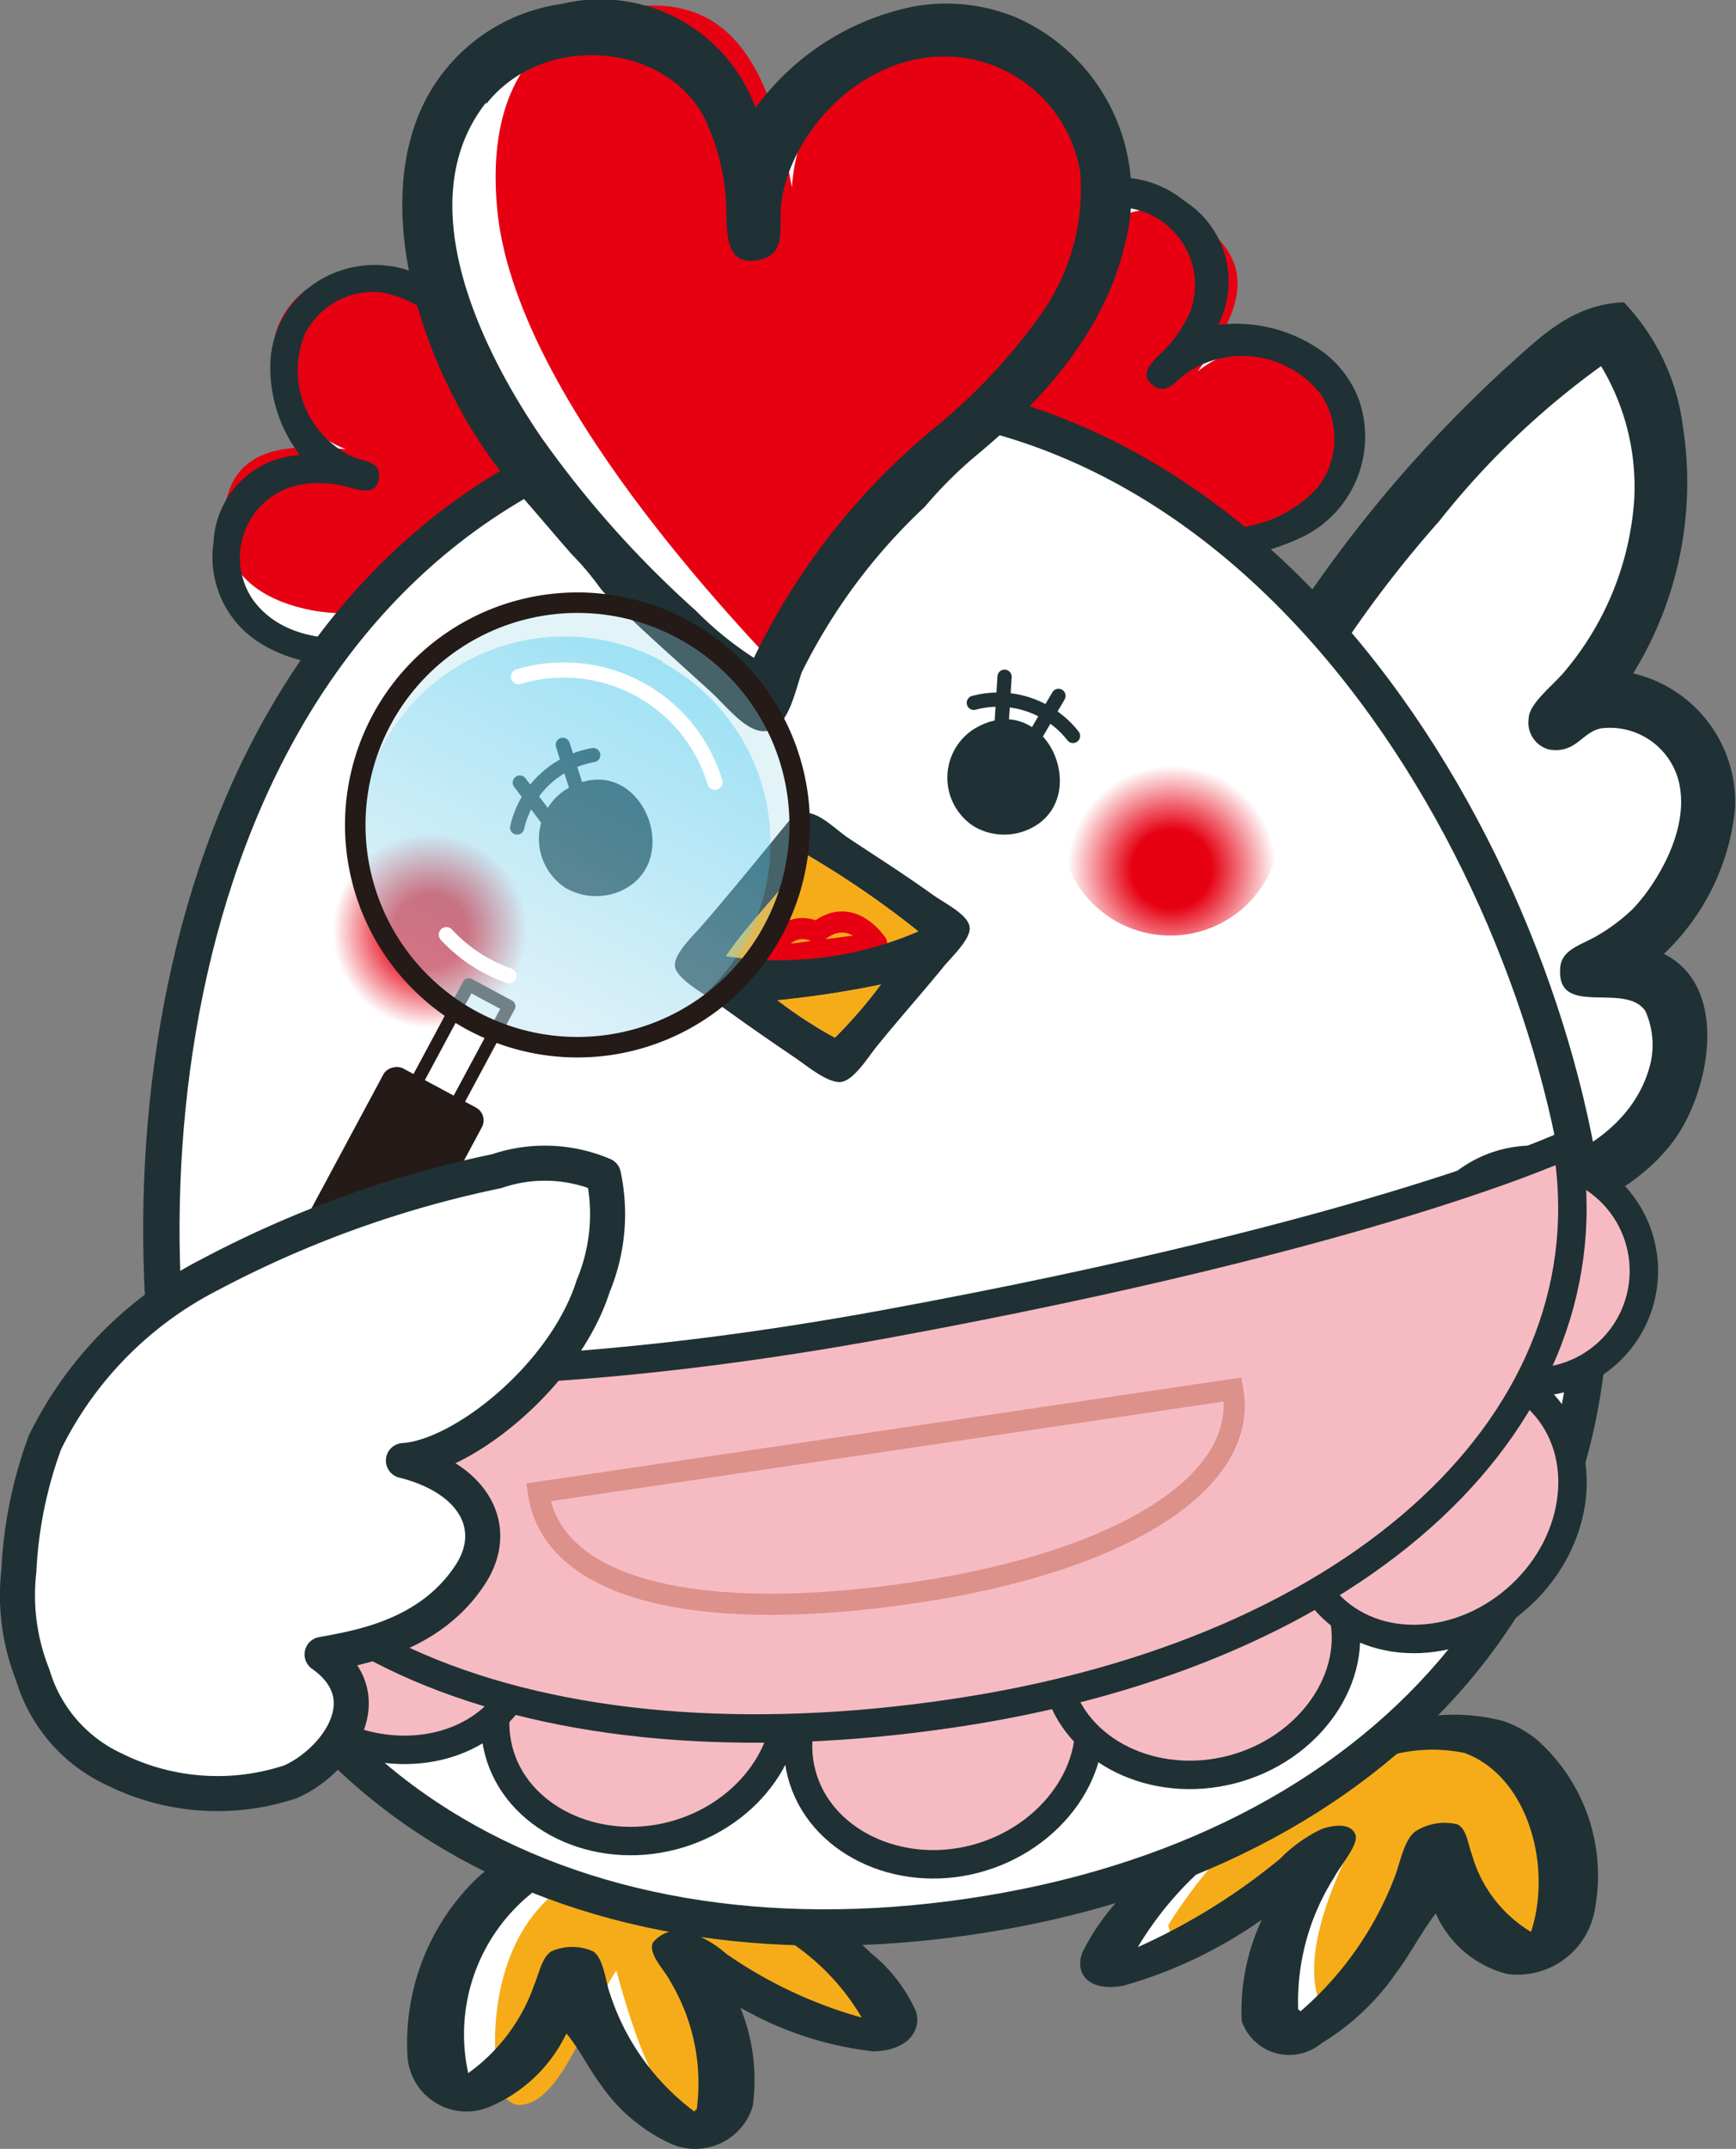 <svg id="レイヤー_1" data-name="レイヤー 1" xmlns="http://www.w3.org/2000/svg" xmlns:xlink="http://www.w3.org/1999/xlink" viewBox="0 0 52.5 64.97"><rect x="0" y="0" width="52.5" height="64.97" fill="#808080" stroke="none"/><defs><style>.cls-1,.cls-11,.cls-12,.cls-17,.cls-18{fill:none;}.cls-13,.cls-19,.cls-2,.cls-6{fill:#fff;}.cls-3{fill:#e60012;}.cls-4{fill:#1f3134;}.cls-5{fill:#f6ac19;}.cls-12,.cls-19,.cls-6,.cls-9{stroke:#1f3134;}.cls-6{stroke-width:1.1px;}.cls-7{fill:url(#radial-gradient);}.cls-8{fill:url(#radial-gradient-2);}.cls-10,.cls-9{fill:#f6bbc2;}.cls-9{stroke-width:0.86px;}.cls-10{stroke:#dc918a;}.cls-10,.cls-11{stroke-width:0.64px;}.cls-11{stroke:#e60012;}.cls-11,.cls-12,.cls-13,.cls-17,.cls-18,.cls-19{stroke-linecap:round;stroke-linejoin:round;}.cls-12{stroke-width:0.43px;}.cls-13,.cls-18{stroke:#241a17;}.cls-13{stroke-width:0.39px;}.cls-14{fill:#241a17;}.cls-15{fill:#a1d8e6;}.cls-15,.cls-16{fill-opacity:0.3;}.cls-16{fill:url(#名称未設定グラデーション_6);}.cls-17{stroke:#fff;stroke-width:0.46px;}.cls-18{stroke-width:0.62px;}.cls-19{stroke-width:1.06px;}</style><radialGradient id="radial-gradient" cx="161.15" cy="276.02" r="3.1" gradientTransform="translate(-97.83 128.88) rotate(-14.33)" gradientUnits="userSpaceOnUse"><stop offset="0.36" stop-color="#e60012"/><stop offset="0.95" stop-color="#fff"/></radialGradient><radialGradient id="radial-gradient-2" cx="180.27" cy="283.88" r="3.13" gradientTransform="matrix(1.03, -0.26, 0.26, 1.02, -110.44, 111.88)" xlink:href="#radial-gradient"/><linearGradient id="名称未設定グラデーション_6" x1="799.93" y1="1361.8" x2="808.61" y2="1370.48" gradientTransform="translate(1206.68 -810.58) rotate(73.23)" gradientUnits="userSpaceOnUse"><stop offset="0" stop-color="#00b8ee"/><stop offset="0.91" stop-color="#d2ecfa"/></linearGradient></defs><rect class="cls-1" x="120.43" y="349.87" width="14.72" height="14.72" transform="matrix(0.98, -0.18, 0.18, 0.98, -176, -299.35)"/><path class="cls-2" d="M142.6,341.72h0c0,.09,0,.17,0,.23,0,.78,0,1.58,0,2.39,0,.4-.1,1,.19,1.16s.82-.14,1.12-.24a9.66,9.66,0,0,1,3.45-.36,7.65,7.65,0,0,1,1.25.05,6.86,6.86,0,0,0,4.31-.58,3.26,3.26,0,0,0,1.55-4,3.08,3.08,0,0,0-1-1.39,4.46,4.46,0,0,0-3.07-.79,2.77,2.77,0,0,0-.93-3.6,3.06,3.06,0,0,0-2.64-.62c-2.09.48-3.57,3.16-3.9,5.36-.09.76-.15,1.32-.19,1.7A5.11,5.11,0,0,1,142.6,341.72Z" transform="translate(-113.61 -328.29)"/><path class="cls-3" d="M150.43,335.49s-2-2.23-4.38.45c-2.23,2.45-2.53,8.17-2.62,9.53,2.34-1.08,6.52-1,8.84-.8,1.57-.82,3.14-2.54,2.3-4.47s-3.42-1.76-4.74-.68C150.86,338.09,151.62,336.69,150.43,335.49Z" transform="translate(-113.61 -328.29)"/><path class="cls-4" d="M142.4,341.74h0c0,.09,0,.17,0,.23,0,.81,0,1.64,0,2.48,0,.42-.11,1,.2,1.2s.84-.15,1.16-.25a10.07,10.07,0,0,1,3.57-.37,7.49,7.49,0,0,1,1.3.06,7.11,7.11,0,0,0,4.46-.61,3.38,3.38,0,0,0,1.61-4.12,3.21,3.21,0,0,0-1.08-1.43,4.5,4.5,0,0,0-3.17-.82,2.88,2.88,0,0,0-1-3.73,3.18,3.18,0,0,0-2.73-.65c-2.18.5-3.71,3.28-4.05,5.56-.09.79-.15,1.36-.2,1.76A4.14,4.14,0,0,1,142.4,341.74Zm4.86-7.18a2.35,2.35,0,0,1,2.35,3.14,3.81,3.81,0,0,1-.63,1c-.31.38-1,.8-.55,1.2s.72-.1,1.08-.34a3,3,0,0,1,4.07.69,2.4,2.4,0,0,1-.14,2.8,3.81,3.81,0,0,1-2.35,1.19,10.92,10.92,0,0,1-2.62,0,11.91,11.91,0,0,0-5.14.39,6.13,6.13,0,0,1-.09-1.31,18.28,18.28,0,0,1,.4-4.07C144.11,337.11,145.2,334.73,147.26,334.56Z" transform="translate(-113.61 -328.29)"/><path class="cls-2" d="M129.43,346.75h0l.2-.09c.66-.36,1.3-.77,2-1.17.33-.19.84-.38.86-.72s-.52-.6-.75-.8a9.51,9.51,0,0,1-2-2.67,7.61,7.61,0,0,1-.56-1.05,6.52,6.52,0,0,0-2.59-3.27,3.11,3.11,0,0,0-4,.66,2.88,2.88,0,0,0-.63,1.53,4.17,4.17,0,0,0,.84,2.91,2.66,2.66,0,0,0-2.51,2.53,3,3,0,0,0,.77,2.48c1.42,1.49,4.35,1.4,6.33.6l1.49-.67A6.11,6.11,0,0,1,129.43,346.75Z" transform="translate(-113.61 -328.29)"/><path class="cls-3" d="M120.47,343.34s-.89,2.69,2.51,3.39c3.11.64,8-1.9,9.14-2.5-2-1.4-4-4.9-5-6.9-1.44-.88-3.63-1.34-4.81.29s.22,3.68,1.76,4.25C122.4,341.72,120.88,341.77,120.47,343.34Z" transform="translate(-113.61 -328.29)"/><path class="cls-4" d="M129.54,346.91h0l.21-.1c.68-.37,1.35-.79,2.05-1.21.33-.2.87-.39.89-.74s-.54-.63-.78-.84a9.6,9.6,0,0,1-2-2.76,6.34,6.34,0,0,1-.59-1.1,6.8,6.8,0,0,0-2.68-3.38,3.24,3.24,0,0,0-4.18.68,3.11,3.11,0,0,0-.66,1.59,4.34,4.34,0,0,0,.88,3,2.76,2.76,0,0,0-2.61,2.62,3.08,3.08,0,0,0,.8,2.57c1.48,1.54,4.52,1.45,6.56.62l1.55-.7A5.46,5.46,0,0,1,129.54,346.91Zm-8.29-.5a2.25,2.25,0,0,1,1.45-3.47,3.46,3.46,0,0,1,1.1,0c.46.07,1.15.44,1.26-.14s-.44-.54-.81-.71a2.89,2.89,0,0,1-1.42-3.7,2.31,2.31,0,0,1,2.38-1.25,3.64,3.64,0,0,1,2.13,1.36,9.66,9.66,0,0,1,1.26,2.17,11.32,11.32,0,0,0,2.84,4,6.13,6.13,0,0,1-1,.71,17.17,17.17,0,0,1-3.56,1.66C124.89,347.76,122.39,348,121.25,346.41Z" transform="translate(-113.61 -328.29)"/><path class="cls-2" d="M155,380.81a17.55,17.55,0,0,0-6.87,4.53,6.17,6.17,0,0,0-1.43,1.9.56.56,0,0,0,.21.72,1,1,0,0,0,.62.05,3.61,3.61,0,0,0,.61-.15,11.05,11.05,0,0,0,2.49-1.29c.3-.19.58-.36.85-.51l.82-.46-.17.58c-.06.19-.13.38-.2.58a4.75,4.75,0,0,0-.4,2.4,1,1,0,0,0,.82.83,1.26,1.26,0,0,0,.61,0,1.4,1.4,0,0,0,.3-.15,7,7,0,0,0,2.14-2c.19-.27.37-.55.54-.82s.4-.65.65-1l.48-.61.31.49,0,.07c.38.61,1,1.54,1.91,1.66a1.82,1.82,0,0,0,.79-.06,2.11,2.11,0,0,0,1.25-1.65,5.35,5.35,0,0,0-1.69-4.8,3.39,3.39,0,0,0-.93-.52,5.24,5.24,0,0,0-2.71,0c-.35.08-.7.17-1,.28Z" transform="translate(-113.61 -328.29)"/><path class="cls-5" d="M148.94,386.5s2.6-4.46,6.65-5.5c1.31-.27,3.63-1,4.69.74s.64,4.89-.11,5.19-2.7-1.08-2.87-2.31a7.74,7.74,0,0,1-3.4,4.8c-.49-.49-1.13-1.76.48-5.11a36,36,0,0,1-5.36,2.8A2.11,2.11,0,0,0,148.94,386.5Z" transform="translate(-113.61 -328.29)"/><path class="cls-4" d="M160.09,380.89a3.38,3.38,0,0,0-1-.56,5.81,5.81,0,0,0-3,0,17.35,17.35,0,0,0-8.25,5,6.83,6.83,0,0,0-1.5,2c-.24.67.23,1.18,1.23,1a13.7,13.7,0,0,0,4.2-2,6.55,6.55,0,0,0-.61,3.06,1.52,1.52,0,0,0,2.41.68,7.46,7.46,0,0,0,2.27-2.14c.44-.59.74-1.2,1.19-1.79a3.23,3.23,0,0,0,2.15,1.83,2.37,2.37,0,0,0,2.67-2A5.49,5.49,0,0,0,160.09,380.89Zm-.18,5.81a4,4,0,0,1-1.79-2.35c-.12-.31-.15-.75-.43-.9a1.64,1.64,0,0,0-1.29.22c-.34.27-.46,1-.62,1.39a10.14,10.14,0,0,1-2.85,4.05s0-.05-.06-.06a7,7,0,0,1,1.09-4c.2-.38.75-1,.64-1.29s-.48-.34-1-.18a4.43,4.43,0,0,0-1.28.91,18.87,18.87,0,0,1-4.3,2.67,10.27,10.27,0,0,1,2.73-3A15.25,15.25,0,0,1,155,381.6a4.77,4.77,0,0,1,2.9-.31C159.83,382,160.56,384.74,159.91,386.7Z" transform="translate(-113.61 -328.29)"/><path class="cls-2" d="M133,384.2a12.69,12.69,0,0,1,6.54,3.34,4.43,4.43,0,0,1,1.29,1.65.66.66,0,0,1-.26.76,1,1,0,0,1-.63.17,4,4,0,0,1-.6-.05,8.54,8.54,0,0,1-2.4-.86c-.28-.13-.55-.26-.81-.36l-.79-.32.14.55c0,.18.09.36.15.56a4.36,4.36,0,0,1,.22,2.33,1.43,1.43,0,0,1-.89,1,1.15,1.15,0,0,1-.6.08.75.75,0,0,1-.29-.09,5,5,0,0,1-2-1.66,8.33,8.33,0,0,1-.48-.73,7.22,7.22,0,0,0-.58-.86l-.44-.53-.34.54-.05.08a4.24,4.24,0,0,1-2,2,1.74,1.74,0,0,1-.79.08,1.52,1.52,0,0,1-1.12-1.44,6.71,6.71,0,0,1,2-5.12,4.26,4.26,0,0,1,1-.67,5.55,5.55,0,0,1,2.71-.52,8.8,8.8,0,0,1,1,.1Z" transform="translate(-113.61 -328.29)"/><path class="cls-5" d="M128.6,390.48s-.55-5.34,4.32-6c1.16-.15,6.29,1.18,7.56,5.69-1.89-.44-5.27-1.83-5.93-2.93,1.18,2.38.61,4.88.1,5.37-.84-.58-1.53-1.54-2.4-4.74-.8,1.14-1.71,4.26-3.06,4.05A1.13,1.13,0,0,1,128.6,390.48Z" transform="translate(-113.61 -328.29)"/><path class="cls-4" d="M125.93,390.4a1.79,1.79,0,0,0,2.53,1.57,4.53,4.53,0,0,0,2.28-2.2c.41.5.67,1.06,1.06,1.58a5.21,5.21,0,0,0,2.11,1.76,1.82,1.82,0,0,0,2.46-1.12,5.78,5.78,0,0,0-.37-3,10.43,10.43,0,0,0,4,1.32c1,0,1.5-.59,1.31-1.21a4.76,4.76,0,0,0-1.35-1.75,12.81,12.81,0,0,0-7.89-3.56,6.5,6.5,0,0,0-3,.57,4.63,4.63,0,0,0-1.06.74A6.93,6.93,0,0,0,125.93,390.4Zm4.28-5.24a4.65,4.65,0,0,1,2.87-.19,11,11,0,0,1,4.08,1.82,7,7,0,0,1,2.51,2.5,13.53,13.53,0,0,1-4.1-1.93,3.22,3.22,0,0,0-1.22-.68,1,1,0,0,0-1,.35c-.14.36.37.83.54,1.18a6,6,0,0,1,.79,3.86s-.06,0-.06.07a7.23,7.23,0,0,1-2.56-3.56c-.13-.34-.19-1.08-.51-1.29a1.56,1.56,0,0,0-1.27,0c-.29.2-.36.65-.51,1a5.52,5.52,0,0,1-2,2.68A5.47,5.47,0,0,1,130.21,385.16Z" transform="translate(-113.61 -328.29)"/><path class="cls-2" d="M155.68,355.28c-.41-.64-3.38-6.25-3.38-6.25s8.56-11.36,10-10.32c.73,1.09,1.91,9.09-1,11.07a3.89,3.89,0,0,1,3.73,1.89c.29.76-.94,5.69-2.75,6.31,1.41.13,5,3.93-.69,5.88s-4.51,1-4.51,1Z" transform="translate(-113.61 -328.29)"/><path class="cls-4" d="M156.37,365.61a13.52,13.52,0,0,1-1.88-.47,5.7,5.7,0,0,1,1.29-1.35,8,8,0,0,0,2.19.2c2.62-.17,4.93-1.35,5.52-3.42a2.5,2.5,0,0,0-.12-1.71c-.6-.89-2.63.19-2.58-1.23,0-.66.65-.75,1.19-1.09a5.56,5.56,0,0,0,1-.76c.69-.71,1.83-2.49,1.36-4a2.15,2.15,0,0,0-2.3-1.47c-.6.11-.76.78-1.59.64a.84.84,0,0,1-.61-.93c0-.45.73-1,1.08-1.42a9,9,0,0,0,2.11-5.18,7.07,7.07,0,0,0-1-4.06,24.41,24.41,0,0,0-4.89,4.68,35.1,35.1,0,0,0-4,5.5l-1.34,2.2-1.24-1.37,1.47-2.31a40,40,0,0,1,7.2-8.72c.93-.83,1.93-1.86,3.49-1.91a6.65,6.65,0,0,1,1.78,3.73,11,11,0,0,1-1.5,7.49,4,4,0,0,1,3.08,4.1,7,7,0,0,1-2.15,4.38c2,1,1.38,4.14.33,5.6-1.21,1.69-3.59,2.66-5.82,3a7.06,7.06,0,0,1-1.72-.05A3.38,3.38,0,0,1,156.37,365.61Z" transform="translate(-113.61 -328.29)"/><path class="cls-6" d="M143,386.23c12.44-1.84,20.18-10.48,18.47-22-1.63-11.05-10.76-26.31-25.68-23.7-15.25,2.69-18.56,19.15-16.92,30.2C120.59,382.25,130.57,388.08,143,386.23Z" transform="translate(-113.61 -328.29)"/><path class="cls-2" d="M131.93,345.68h0a2.81,2.81,0,0,0,.26.3c1,1,2,1.85,3,2.81.51.46,1.1,1.26,1.68,1.11s.78-1.2,1-1.7a16.83,16.83,0,0,1,3.58-4.78,12.64,12.64,0,0,1,1.54-1.53,11.78,11.78,0,0,0,4.3-6.14,5.61,5.61,0,0,0-3.21-6.62,5.28,5.28,0,0,0-3-.3,7.52,7.52,0,0,0-4.59,2.95,4.8,4.8,0,0,0-5.66-3,5.36,5.36,0,0,0-3.89,2.6c-1.84,3.23-.17,8.25,2.24,11.24l1.92,2.22A9.1,9.1,0,0,1,131.93,345.68Z" transform="translate(-113.61 -328.29)"/><path class="cls-3" d="M133.2,328.46s-5.11-.15-4.56,6.09c.49,5.68,7.39,12.76,9,14.47,1.36-4.24,6.41-9.38,9.34-12.14.79-2.95.45-6.95-3-8.15s-6.24,2.27-6.42,5.22C137,331,136.12,328.36,133.2,328.46Z" transform="translate(-113.61 -328.29)"/><path class="cls-4" d="M131.71,346h0a2.14,2.14,0,0,0,.27.31c1,1,2.06,1.92,3.14,2.91.52.48,1.13,1.31,1.74,1.16s.81-1.25,1-1.77a17.41,17.41,0,0,1,3.72-5,12.72,12.72,0,0,1,1.59-1.58c1.94-1.61,3.87-3.74,4.46-6.37a5.84,5.84,0,0,0-3.33-6.86,5.57,5.57,0,0,0-3.08-.31,7.83,7.83,0,0,0-4.76,3.06,5,5,0,0,0-5.87-3.14,5.5,5.5,0,0,0-4,2.7c-1.91,3.34-.18,8.54,2.32,11.64.88,1,1.54,1.79,2,2.31A8.39,8.39,0,0,1,131.71,346Zm-3.4-14.56c1.79-2.28,5.73-1.84,6.73.7a6.56,6.56,0,0,1,.5,1.93c.11.84-.17,2.21.88,2.1s.72-1,.82-1.76c.32-2.35,2.82-4.84,5.65-4.35a4.18,4.18,0,0,1,3.39,3.45,6.55,6.55,0,0,1-1.26,4.38,17.59,17.59,0,0,1-3.09,3.29,20.56,20.56,0,0,0-5.52,7,10.32,10.32,0,0,1-1.76-1.43,31.11,31.11,0,0,1-4.7-5.28C127.85,338.37,126.11,334.19,128.31,331.39Z" transform="translate(-113.61 -328.29)"/><path class="cls-7" d="M129.63,355.64a3.1,3.1,0,1,1-3.77-2.24A3.11,3.11,0,0,1,129.63,355.64Z" transform="translate(-113.61 -328.29)"/><path class="cls-8" d="M152.22,352.38a3.33,3.33,0,1,1-4-2.37A3.31,3.31,0,0,1,152.22,352.38Z" transform="translate(-113.61 -328.29)"/><path class="cls-9" d="M146.45,379.69c.53,2-1,4.18-3.34,4.8s-4.73-.54-5.26-2.58,1-4.18,3.35-4.79S145.93,377.66,146.45,379.69Z" transform="translate(-113.61 -328.29)"/><path class="cls-9" d="M154.21,377c.53,2-1,4.18-3.35,4.79s-4.72-.54-5.25-2.57,1-4.18,3.35-4.8S153.68,374.92,154.21,377Z" transform="translate(-113.61 -328.29)"/><path class="cls-9" d="M137.29,379c.53,2-1,4.18-3.34,4.79s-4.73-.54-5.26-2.57,1-4.18,3.35-4.8S136.77,377,137.29,379Z" transform="translate(-113.61 -328.29)"/><path class="cls-9" d="M160.25,370.7c1.44,1.53,1.15,4.14-.64,5.81s-4.41,1.79-5.84.26-1.15-4.14.64-5.82S158.81,369.16,160.25,370.7Z" transform="translate(-113.61 -328.29)"/><path class="cls-9" d="M121.35,375.25c1-1.88,3.49-2.5,5.68-1.39s3.19,3.52,2.24,5.4-3.49,2.49-5.68,1.39S120.4,377.12,121.35,375.25Z" transform="translate(-113.61 -328.29)"/><path class="cls-9" d="M117.36,371.44a3.35,3.35,0,1,1,1.5,4.46A3.32,3.32,0,0,1,117.36,371.44Z" transform="translate(-113.61 -328.29)"/><path class="cls-9" d="M156.94,365.25a3.36,3.36,0,1,1,1.5,4.46A3.32,3.32,0,0,1,156.94,365.25Z" transform="translate(-113.61 -328.29)"/><path class="cls-9" d="M142.43,380.09c12.45-1.84,19.95-9,18.57-17.19,0,0-5.68,2.68-20.6,5.42s-22,.76-22,.76C119.74,378.2,130,381.94,142.43,380.09Z" transform="translate(-113.61 -328.29)"/><path class="cls-10" d="M141.28,376.44c6.34-.94,10.11-3.38,9.61-6.14l-21,3.11C130.34,376.48,135,377.38,141.28,376.44Z" transform="translate(-113.61 -328.29)"/><path class="cls-4" d="M141.78,355.32c.42.3,1.1.62,1.15,1s-.65,1-.83,1.25c-.76.92-1.18,1.38-1.95,2.32-.26.31-.67,1-1.06,1.1s-1.09-.49-1.4-.7c-.93-.63-1.59-1.09-2.51-1.76-.24-.17-1.08-.63-1.15-1s.52-.92.79-1.23c1-1.15,2-2.4,2.82-3.39,0,0,.11,0,.14,0,.46-.2,1,.38,1.44.69C140.1,354.19,140.83,354.64,141.78,355.32Zm-6.22,1.88a10.61,10.61,0,0,0,5.83-.75,28.21,28.21,0,0,0-3.36-2.31C137.27,355.2,136.29,356.13,135.56,357.2Zm3.3,2.47a14.33,14.33,0,0,0,1.4-1.62,30.36,30.36,0,0,1-3.15.48A13.46,13.46,0,0,0,138.86,359.67Z" transform="translate(-113.61 -328.29)"/><path class="cls-5" d="M141.39,356.45a10.61,10.61,0,0,1-5.83.75c.73-1.07,1.71-2,2.47-3.06A28.21,28.21,0,0,1,141.39,356.45Z" transform="translate(-113.61 -328.29)"/><path class="cls-5" d="M140.26,358.05a14.33,14.33,0,0,1-1.4,1.62,13.46,13.46,0,0,1-1.75-1.14A30.36,30.36,0,0,0,140.26,358.05Z" transform="translate(-113.61 -328.29)"/><path class="cls-11" d="M140.12,356.81c-.93-1.22-1.79-.33-1.79-.33-1-.49-1.49.75-1.49.75Z" transform="translate(-113.61 -328.29)"/><path class="cls-4" d="M141.78,355.32c.42.3,1.1.62,1.15,1s-.65,1-.83,1.25c-.76.92-1.18,1.38-1.95,2.32-.26.31-.67,1-1.06,1.1s-1.09-.49-1.4-.7c-.93-.63-1.59-1.09-2.51-1.76-.24-.17-1.08-.63-1.15-1s.52-.92.79-1.23c1-1.15,2-2.4,2.82-3.39,0,0,.11,0,.14,0,.46-.2,1,.38,1.44.69C140.1,354.19,140.83,354.64,141.78,355.32Zm-6.22,1.88a10.61,10.61,0,0,0,5.83-.75,28.21,28.21,0,0,0-3.36-2.31C137.27,355.2,136.29,356.13,135.56,357.2Zm3.3,2.47a14.33,14.33,0,0,0,1.4-1.62,30.36,30.36,0,0,1-3.15.48A13.46,13.46,0,0,0,138.86,359.67Z" transform="translate(-113.61 -328.29)"/><path class="cls-4" d="M130.71,352.17c2.25-1.38,3.75,2.27,1.57,3.1a1.86,1.86,0,0,1-1.56-.13A1.77,1.77,0,0,1,130.71,352.17Z" transform="translate(-113.61 -328.29)"/><line class="cls-12" x1="17.02" y1="22.52" x2="17.45" y2="23.87"/><line class="cls-12" x1="15.72" y1="23.66" x2="16.57" y2="24.79"/><path class="cls-12" d="M129.25,353.31a2.87,2.87,0,0,1,2.3-2.19" transform="translate(-113.61 -328.29)"/><path class="cls-4" d="M143.05,350.34c2.23-1.36,3.72,2.25,1.56,3.07a1.81,1.81,0,0,1-1.54-.13A1.75,1.75,0,0,1,143.05,350.34Z" transform="translate(-113.61 -328.29)"/><line class="cls-12" x1="30.38" y1="20.46" x2="30.29" y2="21.88"/><line class="cls-12" x1="32.01" y1="21.04" x2="31.29" y2="22.27"/><path class="cls-12" d="M146.06,350.54a2.87,2.87,0,0,0-3-1" transform="translate(-113.61 -328.29)"/><rect class="cls-13" x="125.89" y="359.19" width="3.41" height="1.38" transform="translate(-363.45 -26.21) rotate(-61.77)"/><rect class="cls-14" x="120.53" y="363.29" width="8.65" height="3.38" rx="0.44" transform="translate(-369.38 -25.93) rotate(-61.77)"/><path class="cls-15" d="M137,356.4a6.72,6.72,0,1,1-2.75-9.09A6.72,6.72,0,0,1,137,356.4Z" transform="translate(-113.61 -328.29)"/><path class="cls-16" d="M133.65,348.29a6.22,6.22,0,0,0-9,7,6.69,6.69,0,0,0,3.22,3.87,6.61,6.61,0,0,0,3.83.77,6.22,6.22,0,0,0,1.93-11.62Z" transform="translate(-113.61 -328.29)"/><path class="cls-17" d="M129.29,348.75a4.77,4.77,0,0,1,5.94,3.19" transform="translate(-113.61 -328.29)"/><path class="cls-17" d="M129,357.79a4.65,4.65,0,0,1-1-.49,4.85,4.85,0,0,1-.89-.75" transform="translate(-113.61 -328.29)"/><path class="cls-18" d="M137,356.4a6.72,6.72,0,1,1-2.75-9.09A6.72,6.72,0,0,1,137,356.4Z" transform="translate(-113.61 -328.29)"/><path class="cls-19" d="M114.6,378.93a4.58,4.58,0,0,0,2.5,2.87,7,7,0,0,0,5.3.36c1.34-.59,2.82-2.53.95-3.85,1.08-.2,3.23-.53,4.46-2.38.95-1.41.17-2.94-2-3.48,1.78-.11,4.87-2.55,5.74-5.28a5.65,5.65,0,0,0,.31-3.35,4.52,4.52,0,0,0-3.23-.12,32.69,32.69,0,0,0-8.66,3.12,11.27,11.27,0,0,0-5,5.08,13,13,0,0,0-.79,3.89A6.5,6.5,0,0,0,114.6,378.93Z" transform="translate(-113.61 -328.29)"/></svg>